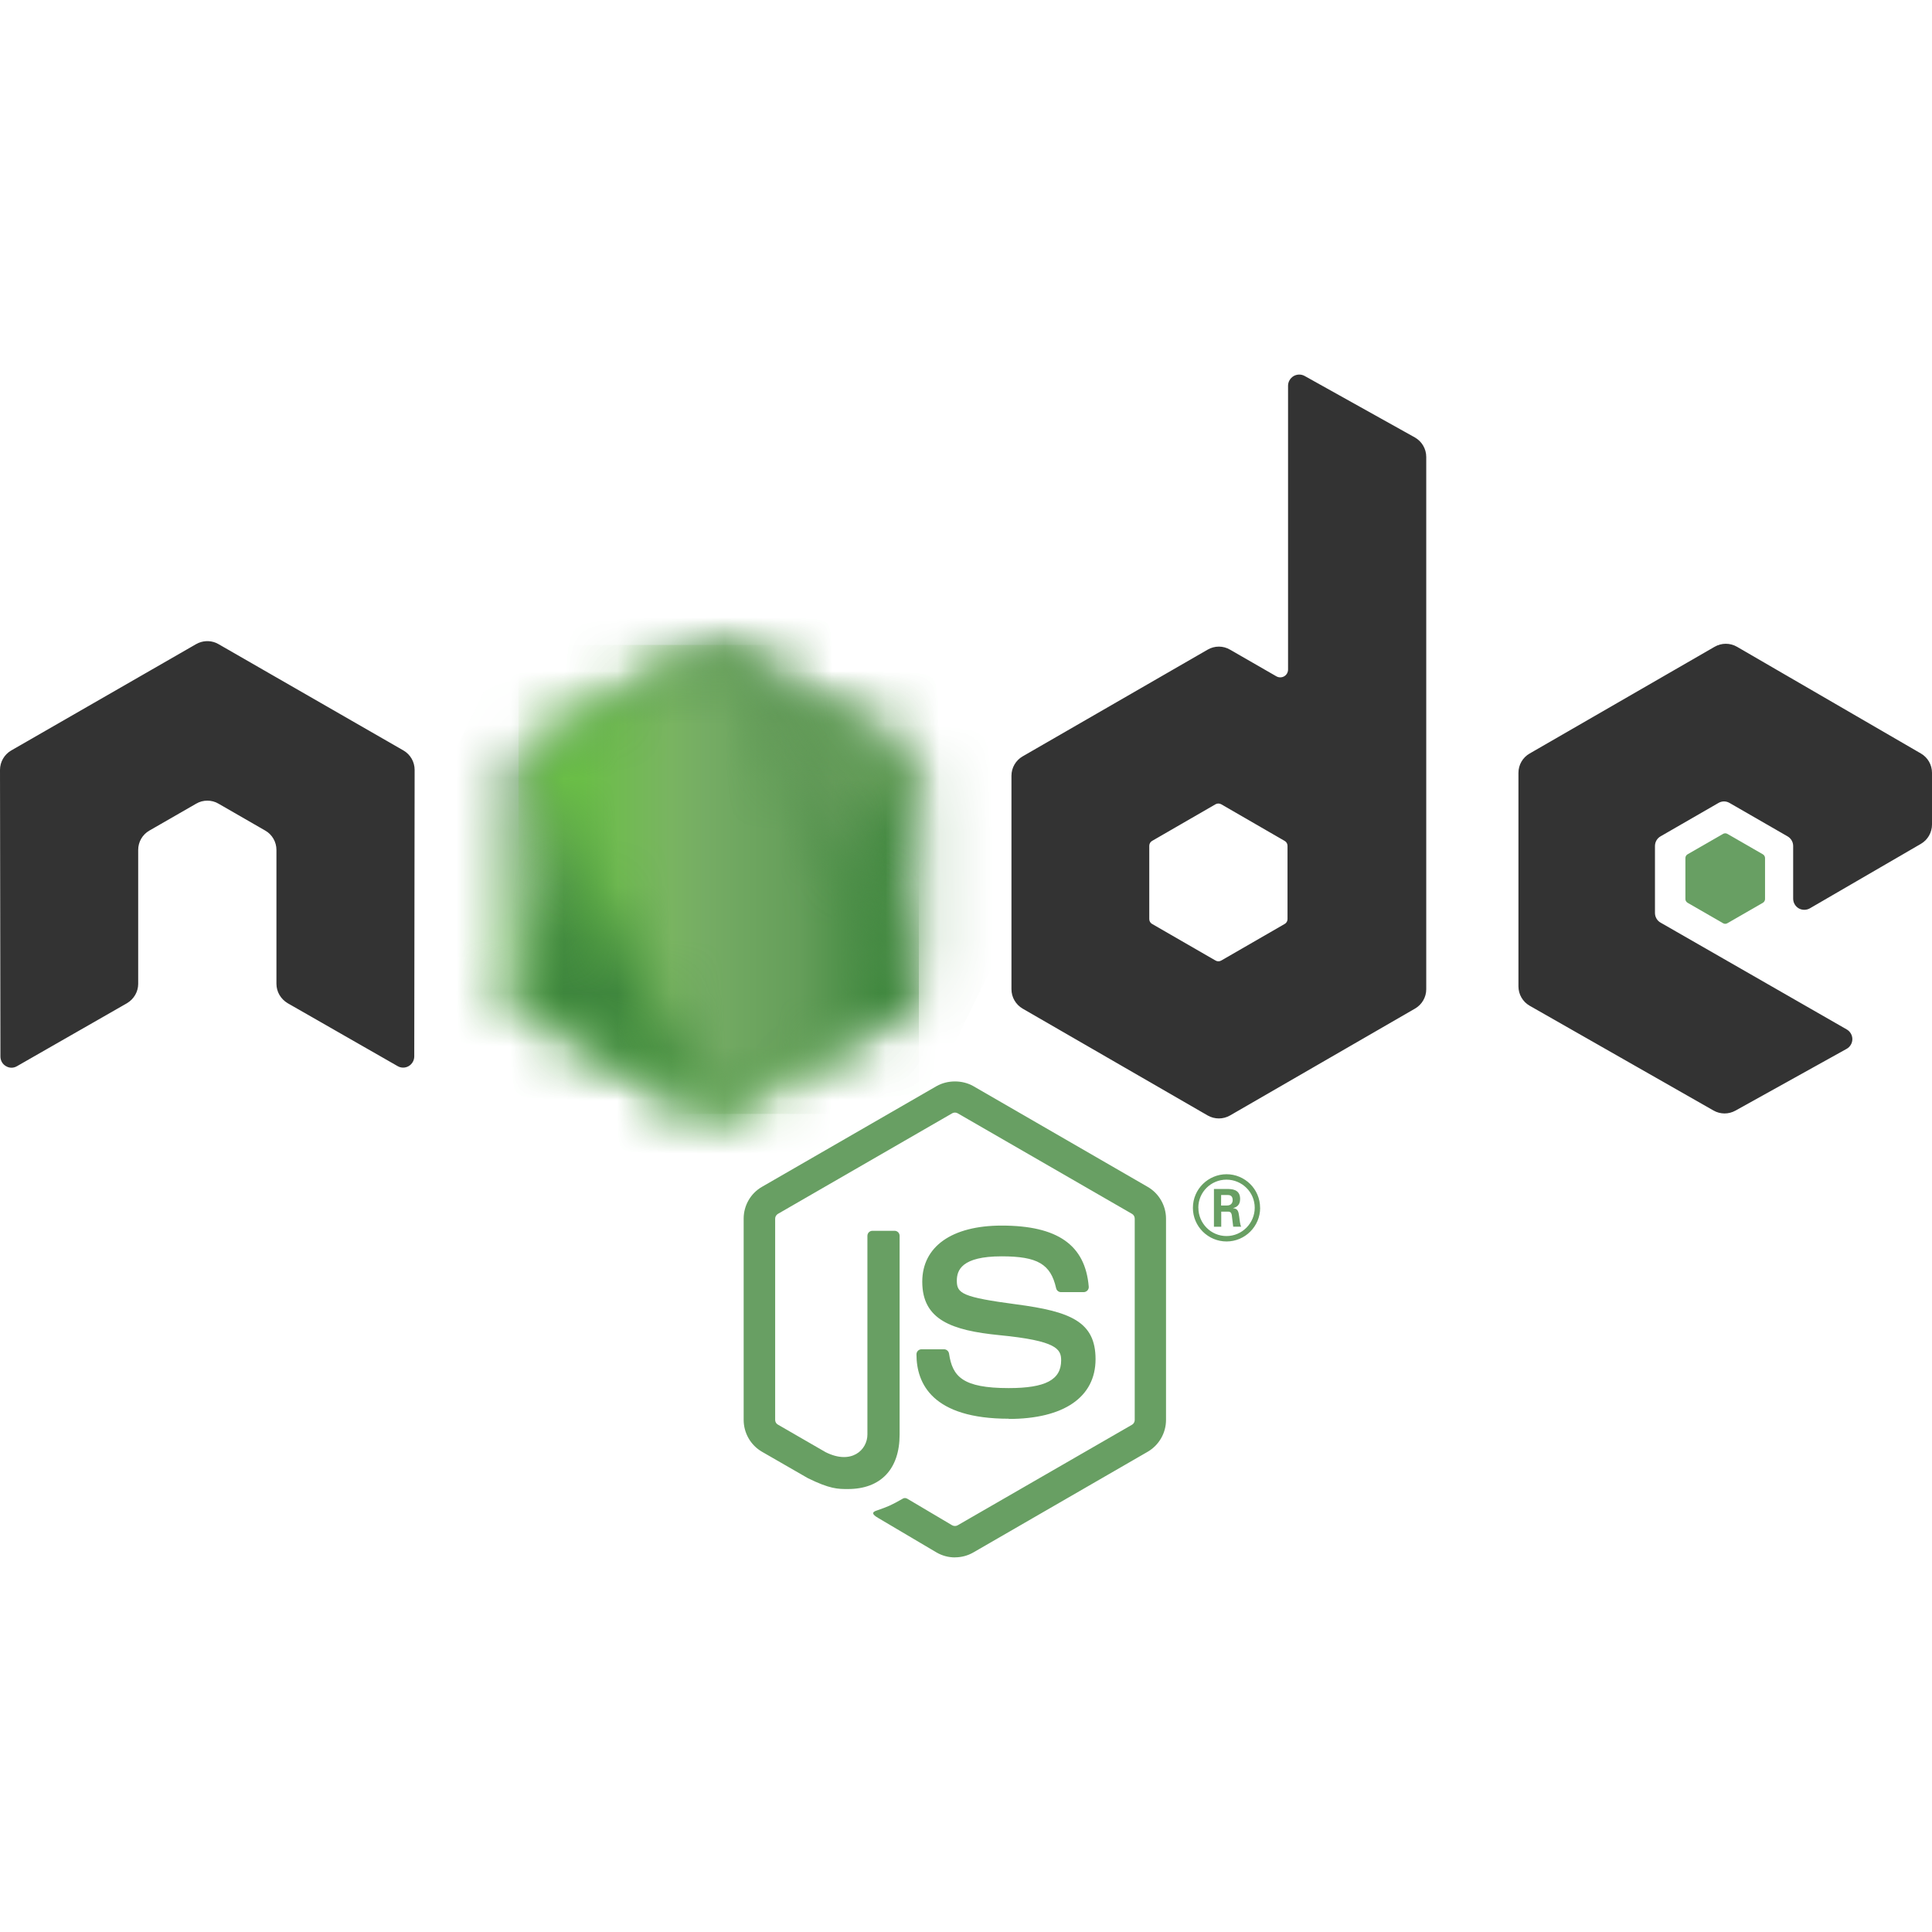 <svg width="36" height="36" viewBox="0 0 36 36" fill="none" xmlns="http://www.w3.org/2000/svg">
<rect width="36" height="36" fill="white"/>
<g clip-path="url(#clip0_545_2891)">
<path d="M17.794 29.02C17.675 29.02 17.557 28.989 17.453 28.929L16.367 28.287C16.205 28.196 16.284 28.164 16.338 28.146C16.554 28.07 16.598 28.053 16.828 27.922C16.852 27.908 16.884 27.913 16.909 27.928L17.743 28.422C17.773 28.439 17.816 28.439 17.844 28.422L21.095 26.547C21.125 26.529 21.144 26.494 21.144 26.459V22.708C21.144 22.671 21.125 22.637 21.094 22.619L17.844 20.744C17.814 20.727 17.774 20.727 17.744 20.744L14.495 22.619C14.464 22.637 14.444 22.672 14.444 22.707V26.458C14.444 26.494 14.463 26.528 14.494 26.545L15.384 27.059C15.868 27.301 16.163 27.016 16.163 26.73V23.028C16.163 22.975 16.205 22.934 16.258 22.934H16.669C16.721 22.934 16.763 22.975 16.763 23.028V26.731C16.763 27.375 16.411 27.746 15.8 27.746C15.612 27.746 15.464 27.746 15.051 27.542L14.198 27.051C13.987 26.929 13.857 26.701 13.857 26.458V22.707C13.857 22.463 13.987 22.236 14.198 22.115L17.452 20.238C17.658 20.122 17.931 20.122 18.136 20.238L21.386 22.116C21.596 22.237 21.727 22.464 21.727 22.708V26.459C21.727 26.702 21.596 26.929 21.386 27.051L18.136 28.928C18.032 28.988 17.914 29.019 17.793 29.019" fill="#689F63"/>
<path d="M18.798 26.436C17.375 26.436 17.077 25.783 17.077 25.236C17.077 25.184 17.119 25.142 17.171 25.142H17.591C17.637 25.142 17.676 25.176 17.684 25.222C17.747 25.65 17.936 25.865 18.796 25.865C19.481 25.865 19.773 25.711 19.773 25.348C19.773 25.138 19.69 24.983 18.625 24.879C17.735 24.791 17.185 24.595 17.185 23.883C17.185 23.227 17.738 22.837 18.665 22.837C19.706 22.837 20.222 23.198 20.287 23.974C20.29 24.001 20.28 24.027 20.262 24.047C20.244 24.065 20.219 24.077 20.193 24.077H19.77C19.726 24.077 19.688 24.046 19.679 24.003C19.578 23.554 19.332 23.41 18.664 23.41C17.916 23.41 17.829 23.67 17.829 23.865C17.829 24.102 17.931 24.171 18.94 24.305C19.94 24.437 20.414 24.624 20.414 25.326C20.414 26.034 19.823 26.44 18.793 26.44M22.753 22.463H22.862C22.951 22.463 22.969 22.4 22.969 22.363C22.969 22.267 22.903 22.267 22.866 22.267H22.754L22.753 22.463ZM22.62 22.155H22.862C22.945 22.155 23.108 22.155 23.108 22.341C23.108 22.47 23.025 22.497 22.975 22.513C23.072 22.52 23.078 22.583 23.091 22.673C23.098 22.729 23.108 22.826 23.128 22.858H22.979C22.975 22.826 22.952 22.647 22.952 22.637C22.942 22.597 22.929 22.577 22.879 22.577H22.756V22.859H22.62V22.155ZM22.33 22.505C22.33 22.796 22.565 23.032 22.854 23.032C23.145 23.032 23.38 22.791 23.38 22.505C23.38 22.213 23.142 21.981 22.853 21.981C22.568 21.981 22.329 22.21 22.329 22.504M23.481 22.507C23.481 22.852 23.199 23.133 22.855 23.133C22.513 23.133 22.228 22.855 22.228 22.507C22.228 22.152 22.519 21.88 22.855 21.88C23.192 21.88 23.48 22.153 23.48 22.507" fill="#689F63"/>
<path fill-rule="evenodd" clip-rule="evenodd" d="M7.726 14.346C7.726 14.196 7.647 14.059 7.518 13.984L4.071 12.002C4.013 11.968 3.948 11.95 3.882 11.947H3.846C3.78 11.95 3.715 11.968 3.655 12.002L0.209 13.984C0.08 14.059 0 14.197 0 14.347L0.008 19.686C0.008 19.761 0.046 19.83 0.111 19.866C0.175 19.905 0.254 19.905 0.318 19.866L2.367 18.693C2.496 18.616 2.575 18.48 2.575 18.332V15.837C2.575 15.688 2.654 15.551 2.783 15.477L3.656 14.975C3.72 14.937 3.792 14.919 3.864 14.919C3.935 14.919 4.008 14.937 4.071 14.975L4.943 15.477C5.072 15.551 5.151 15.688 5.151 15.837V18.331C5.151 18.48 5.231 18.616 5.36 18.693L7.408 19.865C7.472 19.903 7.552 19.903 7.616 19.865C7.679 19.828 7.719 19.759 7.719 19.685L7.726 14.346ZM23.991 17.126C23.991 17.163 23.971 17.198 23.939 17.216L22.755 17.899C22.723 17.917 22.683 17.917 22.651 17.899L21.467 17.216C21.435 17.198 21.415 17.163 21.415 17.126V15.76C21.415 15.723 21.435 15.688 21.466 15.67L22.65 14.986C22.682 14.968 22.722 14.968 22.755 14.986L23.939 15.67C23.971 15.688 23.991 15.723 23.991 15.76L23.991 17.126ZM24.311 7.006C24.247 6.97 24.168 6.971 24.104 7.008C24.041 7.046 24.001 7.114 24.001 7.188V12.476C24.001 12.528 23.974 12.576 23.929 12.602C23.884 12.628 23.828 12.628 23.783 12.602L22.919 12.105C22.791 12.03 22.633 12.03 22.503 12.105L19.055 14.094C18.927 14.168 18.847 14.306 18.847 14.454V18.433C18.847 18.582 18.927 18.719 19.055 18.794L22.503 20.785C22.632 20.859 22.791 20.859 22.92 20.785L26.368 18.793C26.497 18.718 26.576 18.581 26.576 18.433V8.514C26.576 8.363 26.494 8.224 26.362 8.15L24.311 7.006ZM35.793 15.724C35.921 15.65 36 15.512 36 15.364V14.4C36 14.251 35.921 14.114 35.793 14.04L32.367 12.052C32.237 11.977 32.079 11.977 31.949 12.052L28.502 14.041C28.373 14.115 28.294 14.252 28.294 14.401V18.379C28.294 18.529 28.374 18.667 28.504 18.741L31.929 20.693C32.055 20.765 32.21 20.766 32.337 20.695L34.409 19.544C34.474 19.508 34.516 19.438 34.516 19.363C34.516 19.289 34.476 19.219 34.411 19.182L30.943 17.192C30.878 17.156 30.838 17.086 30.838 17.012V15.764C30.838 15.69 30.877 15.621 30.942 15.584L32.021 14.962C32.085 14.924 32.164 14.924 32.228 14.962L33.308 15.584C33.373 15.621 33.413 15.69 33.413 15.764V16.745C33.413 16.819 33.452 16.888 33.517 16.926C33.581 16.962 33.661 16.962 33.725 16.925L35.793 15.724Z" fill="#333333"/>
<path fill-rule="evenodd" clip-rule="evenodd" d="M32.107 15.538C32.132 15.524 32.162 15.524 32.187 15.538L32.849 15.919C32.873 15.934 32.889 15.96 32.889 15.989V16.753C32.889 16.781 32.873 16.807 32.849 16.822L32.187 17.203C32.162 17.218 32.132 17.218 32.107 17.203L31.446 16.822C31.421 16.807 31.405 16.781 31.405 16.753V15.989C31.405 15.96 31.42 15.934 31.445 15.919L32.107 15.538Z" fill="#689F63"/>
<mask id="mask0_545_2891" style="mask-type:luminance" maskUnits="userSpaceOnUse" x="9" y="12" width="9" height="9">
<path d="M13.08 12.071L9.651 14.05C9.523 14.124 9.444 14.26 9.444 14.408V18.367C9.444 18.515 9.523 18.652 9.651 18.726L13.08 20.706C13.208 20.779 13.366 20.779 13.494 20.706L16.922 18.726C17.05 18.652 17.129 18.515 17.129 18.367V14.408C17.129 14.26 17.05 14.124 16.922 14.05L13.494 12.071C13.43 12.034 13.358 12.016 13.286 12.016C13.215 12.016 13.143 12.034 13.079 12.071" fill="white"/>
</mask>
<g mask="url(#mask0_545_2891)">
<path d="M20.594 13.714L10.933 8.98L5.979 19.082L15.64 23.816L20.594 13.714Z" fill="url(#paint0_linear_545_2891)"/>
</g>
<mask id="mask1_545_2891" style="mask-type:luminance" maskUnits="userSpaceOnUse" x="9" y="12" width="9" height="9">
<path d="M9.529 18.619C9.562 18.661 9.603 18.698 9.651 18.726L12.592 20.424L13.082 20.706C13.155 20.748 13.239 20.766 13.321 20.76C13.348 20.757 13.375 20.752 13.402 20.745L17.018 14.126C16.991 14.096 16.958 14.07 16.922 14.049L14.677 12.753L13.49 12.071C13.457 12.051 13.42 12.037 13.383 12.028L9.529 18.619Z" fill="white"/>
</mask>
<g mask="url(#mask1_545_2891)">
<path d="M5.352 15.114L12.174 24.344L21.195 17.68L14.373 8.451L5.352 15.114Z" fill="url(#paint1_linear_545_2891)"/>
</g>
<mask id="mask2_545_2891" style="mask-type:luminance" maskUnits="userSpaceOnUse" x="9" y="12" width="9" height="9">
<path d="M13.245 12.018C13.188 12.024 13.132 12.042 13.08 12.071L9.661 14.044L13.348 20.756C13.399 20.749 13.449 20.732 13.495 20.706L16.923 18.726C17.029 18.664 17.102 18.561 17.123 18.443L13.365 12.025C13.338 12.02 13.31 12.017 13.282 12.017C13.27 12.017 13.259 12.017 13.247 12.018" fill="white"/>
</mask>
<g mask="url(#mask2_545_2891)">
<path d="M9.661 12.017V20.756H17.122V12.017H9.661Z" fill="url(#paint2_linear_545_2891)"/>
</g>
</g>
<defs>
<linearGradient id="paint0_linear_545_2891" x1="15.76" y1="11.339" x2="10.81" y2="21.442" gradientUnits="userSpaceOnUse">
<stop offset="0.3" stop-color="#3E863D"/>
<stop offset="0.5" stop-color="#55934F"/>
<stop offset="0.8" stop-color="#5AAD45"/>
</linearGradient>
<linearGradient id="paint1_linear_545_2891" x1="8.804" y1="19.782" x2="17.824" y2="13.115" gradientUnits="userSpaceOnUse">
<stop offset="0.57" stop-color="#3E863D"/>
<stop offset="0.72" stop-color="#619857"/>
<stop offset="1" stop-color="#76AC64"/>
</linearGradient>
<linearGradient id="paint2_linear_545_2891" x1="9.663" y1="16.387" x2="17.123" y2="16.387" gradientUnits="userSpaceOnUse">
<stop offset="0.16" stop-color="#6BBF47"/>
<stop offset="0.38" stop-color="#79B461"/>
<stop offset="0.47" stop-color="#75AC64"/>
<stop offset="0.7" stop-color="#659E5A"/>
<stop offset="0.9" stop-color="#3E863D"/>
</linearGradient>
<clipPath id="clip0_545_2891">
<rect width="36" height="22.041" fill="white" transform="translate(0 6.98)"/>
</clipPath>
</defs>
</svg>
